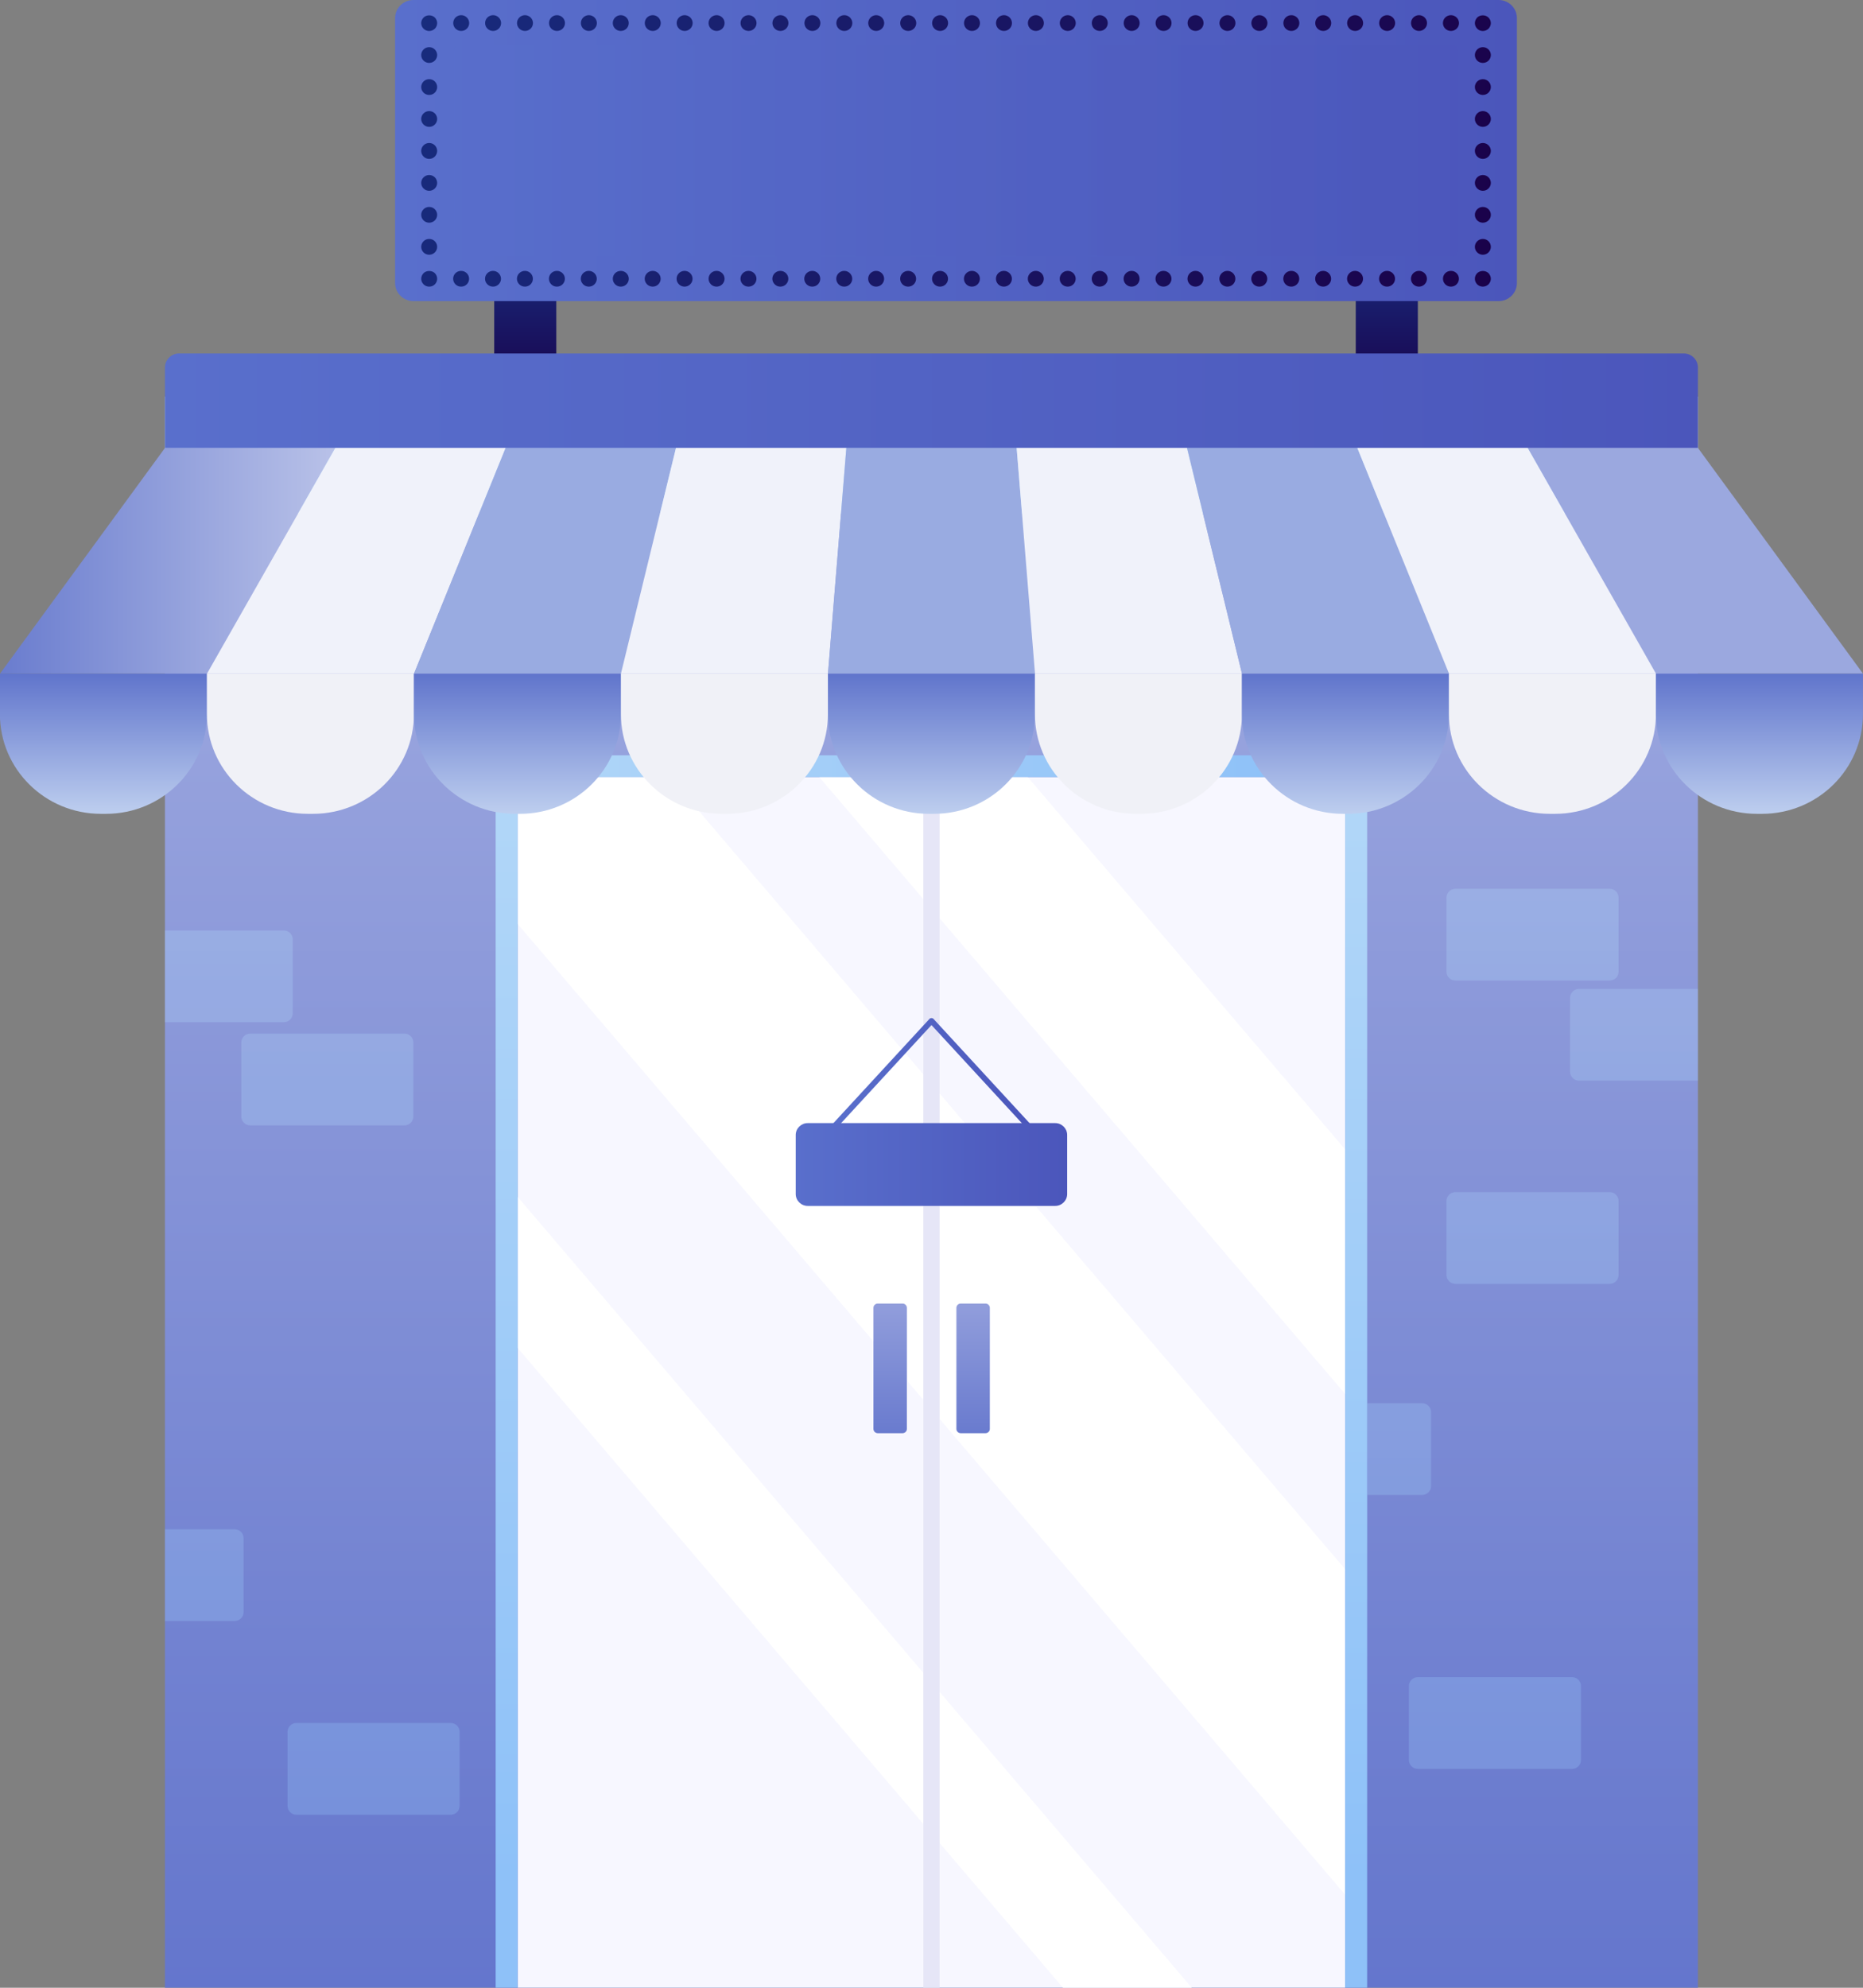 <svg width="90" height="96" viewBox="0 0 90 96" fill="none" xmlns="http://www.w3.org/2000/svg">
<rect x="0" y="0" width="90" height="96" fill="#808080" stroke="none"/>
<g clip-path="url(#clip0_8393_11409)">
<path d="M26.874 12.276H23.875V19.549H26.874V12.276Z" fill="url(#paint0_linear_8393_11409)"/>
<path d="M68.495 12.276H65.496V19.549H68.495V12.276Z" fill="url(#paint1_linear_8393_11409)"/>
<path d="M82.024 19.152H7.969V95.997H82.024V19.152Z" fill="url(#paint2_linear_8393_11409)"/>
<path d="M64.983 37.528H25.008V95.997H64.983V37.528Z" fill="#F7F7FF"/>
<path d="M64.985 55.514V67.325L39.578 37.528H49.648L64.985 55.514Z" fill="white"/>
<path d="M64.983 75.786V91.506L25.008 44.623V37.528H32.363L64.983 75.786Z" fill="white"/>
<path d="M57.573 96H51.353L25.008 65.099V57.804L57.573 96Z" fill="white"/>
<path style="mix-blend-mode:multiply" d="M25.007 37.528H23.945V95.997H25.007V37.528Z" fill="url(#paint3_linear_8393_11409)"/>
<path style="mix-blend-mode:multiply" d="M66.046 37.528H64.984V95.997H66.046V37.528Z" fill="url(#paint4_linear_8393_11409)"/>
<path style="mix-blend-mode:multiply" d="M23.945 36.479V37.528H66.046V36.479H23.945Z" fill="url(#paint5_linear_8393_11409)"/>
<path d="M45.391 37.528H44.605V95.997H45.391V37.528Z" fill="#E6E6F7"/>
<g style="mix-blend-mode:multiply" opacity="0.3">
<path d="M77.76 57.575H70.311C70.073 57.575 69.879 57.766 69.879 58.002V61.579C69.879 61.815 70.073 62.006 70.311 62.006H77.76C77.998 62.006 78.192 61.815 78.192 61.579V58.002C78.192 57.766 77.998 57.575 77.76 57.575Z" fill="url(#paint6_linear_8393_11409)"/>
<path d="M77.76 42.925H70.311C70.073 42.925 69.879 43.116 69.879 43.352V46.929C69.879 47.165 70.073 47.356 70.311 47.356H77.76C77.998 47.356 78.192 47.165 78.192 46.929V43.352C78.192 43.116 77.998 42.925 77.76 42.925Z" fill="url(#paint7_linear_8393_11409)"/>
<path d="M75.943 80.999H68.495C68.256 80.999 68.062 81.19 68.062 81.426V85.003C68.062 85.239 68.256 85.43 68.495 85.43H75.943C76.182 85.43 76.375 85.239 76.375 85.003V81.426C76.375 81.19 76.182 80.999 75.943 80.999Z" fill="url(#paint8_linear_8393_11409)"/>
<path d="M7.969 44.937H13.71C13.948 44.937 14.142 45.129 14.142 45.364V48.941C14.142 49.176 13.948 49.368 13.71 49.368H7.969V44.937Z" fill="url(#paint9_linear_8393_11409)"/>
<path d="M7.969 73.857H11.334C11.572 73.857 11.767 74.049 11.767 74.285V77.862C11.767 78.097 11.572 78.289 11.334 78.289H7.969V73.857Z" fill="url(#paint10_linear_8393_11409)"/>
<path d="M82.023 52.191H76.283C76.045 52.191 75.85 51.999 75.85 51.764V48.186C75.85 47.951 76.045 47.759 76.283 47.759H82.023V52.191Z" fill="url(#paint11_linear_8393_11409)"/>
<path d="M66.047 67.769H68.701C68.939 67.769 69.133 67.96 69.133 68.196V71.773C69.133 72.008 68.939 72.2 68.701 72.2H66.047V67.769Z" fill="url(#paint12_linear_8393_11409)"/>
<path d="M19.537 49.92H12.089C11.85 49.92 11.656 50.111 11.656 50.347V53.924C11.656 54.16 11.85 54.352 12.089 54.352H19.537C19.776 54.352 19.969 54.16 19.969 53.924V50.347C19.969 50.111 19.776 49.92 19.537 49.92Z" fill="url(#paint13_linear_8393_11409)"/>
<path d="M21.771 83.213H14.323C14.084 83.213 13.891 83.405 13.891 83.641V87.218C13.891 87.454 14.084 87.645 14.323 87.645H21.771C22.01 87.645 22.203 87.454 22.203 87.218V83.641C22.203 83.405 22.01 83.213 21.771 83.213Z" fill="url(#paint14_linear_8393_11409)"/>
</g>
<path d="M8.656 17.07H81.338C81.718 17.07 82.024 17.375 82.024 17.748V21.634H7.969V17.748C7.969 17.373 8.278 17.07 8.656 17.07Z" fill="url(#paint15_linear_8393_11409)"/>
<path d="M47.607 62.956H46.414C46.297 62.956 46.203 63.049 46.203 63.164V69.01C46.203 69.125 46.297 69.218 46.414 69.218H47.607C47.723 69.218 47.818 69.125 47.818 69.01V63.164C47.818 63.049 47.723 62.956 47.607 62.956Z" fill="url(#paint16_linear_8393_11409)"/>
<path d="M43.599 62.956H42.406C42.29 62.956 42.195 63.049 42.195 63.164V69.01C42.195 69.125 42.29 69.218 42.406 69.218H43.599C43.715 69.218 43.81 69.125 43.81 69.01V63.164C43.81 63.049 43.715 62.956 43.599 62.956Z" fill="url(#paint17_linear_8393_11409)"/>
<path d="M9.998 32.534H0L7.971 21.631H16.199L9.998 32.534Z" fill="url(#paint18_linear_8393_11409)"/>
<path d="M89.999 32.534H79.997L73.797 21.631H82.025L89.999 32.534Z" fill="url(#paint19_linear_8393_11409)"/>
<path d="M20.001 32.534H10L16.201 21.631H24.429L20.001 32.534Z" fill="#F0F2FA"/>
<path d="M29.998 32.534H20L24.427 21.631H32.658L29.998 32.534Z" fill="url(#paint20_linear_8393_11409)"/>
<path d="M39.997 32.534H29.996L32.656 21.631H40.884L39.997 32.534Z" fill="#F0F2FA"/>
<path d="M50.001 32.534H40L40.887 21.631H49.115L50.001 32.534Z" fill="url(#paint21_linear_8393_11409)"/>
<path d="M59.998 32.534H50L49.113 21.631H57.341L59.998 32.534Z" fill="#F0F2FA"/>
<path d="M70.002 32.534H60.001L57.344 21.631H65.572L70.002 32.534Z" fill="url(#paint22_linear_8393_11409)"/>
<path d="M79.999 32.534H70L65.57 21.631H73.798L79.999 32.534Z" fill="#F0F2FA"/>
<path d="M-0.001 32.534H9.997V34.489C9.997 37.147 7.814 39.304 5.124 39.304H4.869C2.18 39.304 -0.004 37.147 -0.004 34.489V32.534H-0.001Z" fill="url(#paint23_linear_8393_11409)"/>
<path d="M9.999 32.534H19.997V34.489C19.997 37.147 17.814 39.304 15.124 39.304H14.87C12.18 39.304 9.996 37.147 9.996 34.489V32.534H9.999Z" fill="#F0F1F7"/>
<path d="M19.999 32.534H29.997V34.489C29.997 37.147 27.814 39.304 25.124 39.304H24.869C22.18 39.304 19.996 37.147 19.996 34.489V32.534H19.999Z" fill="url(#paint24_linear_8393_11409)"/>
<path d="M29.996 32.534H39.997V34.489C39.997 37.147 37.814 39.304 35.124 39.304H34.87C32.18 39.304 29.996 37.147 29.996 34.489V32.534Z" fill="#F0F1F7"/>
<path d="M39.999 32.534H49.997V34.489C49.997 37.147 47.814 39.304 45.124 39.304H44.87C42.18 39.304 39.996 37.147 39.996 34.489V32.534H39.999Z" fill="url(#paint25_linear_8393_11409)"/>
<path d="M49.999 32.534H59.997V34.489C59.997 37.147 57.814 39.304 55.124 39.304H54.87C52.18 39.304 49.996 37.147 49.996 34.489V32.534H49.999Z" fill="#F0F1F7"/>
<path d="M59.999 32.534H69.997V34.489C69.997 37.147 67.814 39.304 65.124 39.304H64.87C62.18 39.304 59.996 37.147 59.996 34.489V32.534H59.999Z" fill="url(#paint26_linear_8393_11409)"/>
<path d="M69.999 32.534H79.997V34.489C79.997 37.147 77.814 39.304 75.124 39.304H74.87C72.18 39.304 69.996 37.147 69.996 34.489V32.534H69.999Z" fill="#F0F1F7"/>
<path d="M79.999 32.534H89.997V34.489C89.997 37.147 87.814 39.304 85.124 39.304H84.87C82.18 39.304 79.996 37.147 79.996 34.489V32.534H79.999Z" fill="url(#paint27_linear_8393_11409)"/>
<path d="M19.97 0H72.397C72.885 0 73.281 0.392 73.281 0.873V13.668C73.281 14.15 72.885 14.542 72.397 14.542H19.97C19.483 14.542 19.086 14.15 19.086 13.668V0.873C19.086 0.392 19.483 0 19.97 0Z" fill="url(#paint28_linear_8393_11409)"/>
<path style="mix-blend-mode:multiply" opacity="0.5" d="M70.171 2.163H22.198C22.05 2.163 21.93 2.282 21.93 2.428V12.116C21.93 12.263 22.05 12.381 22.198 12.381H70.171C70.319 12.381 70.439 12.263 70.439 12.116V2.428C70.439 2.282 70.319 2.163 70.171 2.163Z" fill="url(#paint29_linear_8393_11409)"/>
<path d="M71.636 13.844C71.535 13.844 71.436 13.806 71.362 13.733C71.288 13.66 71.25 13.56 71.25 13.463C71.25 13.365 71.288 13.265 71.362 13.192C71.51 13.052 71.764 13.052 71.909 13.192C71.978 13.265 72.022 13.365 72.022 13.463C72.022 13.56 71.978 13.66 71.909 13.733C71.836 13.801 71.734 13.844 71.636 13.844Z" fill="url(#paint30_linear_8393_11409)"/>
<path d="M69.708 13.463C69.708 13.252 69.877 13.082 70.094 13.082C70.307 13.082 70.479 13.255 70.479 13.463C70.479 13.674 70.307 13.844 70.094 13.844C69.877 13.844 69.708 13.671 69.708 13.463ZM68.162 13.463C68.162 13.252 68.337 13.082 68.547 13.082C68.761 13.082 68.933 13.255 68.933 13.463C68.933 13.674 68.761 13.844 68.547 13.844C68.334 13.844 68.162 13.671 68.162 13.463ZM66.621 13.463C66.621 13.252 66.791 13.082 67.007 13.082C67.22 13.082 67.393 13.255 67.393 13.463C67.393 13.674 67.218 13.844 67.007 13.844C66.791 13.844 66.621 13.671 66.621 13.463ZM65.075 13.463C65.075 13.252 65.248 13.082 65.461 13.082C65.677 13.082 65.847 13.255 65.847 13.463C65.847 13.674 65.677 13.844 65.461 13.844C65.248 13.844 65.075 13.671 65.075 13.463ZM63.535 13.463C63.535 13.252 63.71 13.082 63.92 13.082C64.134 13.082 64.306 13.255 64.306 13.463C64.306 13.674 64.131 13.844 63.92 13.844C63.707 13.844 63.535 13.671 63.535 13.463ZM61.994 13.463C61.994 13.252 62.164 13.082 62.38 13.082C62.593 13.082 62.766 13.255 62.766 13.463C62.766 13.674 62.59 13.844 62.38 13.844C62.164 13.844 61.994 13.671 61.994 13.463ZM60.448 13.463C60.448 13.252 60.623 13.082 60.834 13.082C61.047 13.082 61.22 13.255 61.22 13.463C61.22 13.674 61.044 13.844 60.834 13.844C60.62 13.844 60.448 13.671 60.448 13.463ZM58.907 13.463C58.907 13.252 59.083 13.082 59.293 13.082C59.507 13.082 59.679 13.255 59.679 13.463C59.679 13.674 59.504 13.844 59.293 13.844C59.08 13.844 58.907 13.671 58.907 13.463ZM57.367 13.463C57.367 13.252 57.539 13.082 57.753 13.082C57.966 13.082 58.139 13.255 58.139 13.463C58.139 13.674 57.963 13.844 57.753 13.844C57.539 13.844 57.367 13.671 57.367 13.463ZM55.821 13.463C55.821 13.252 55.993 13.082 56.207 13.082C56.42 13.082 56.593 13.255 56.593 13.463C56.593 13.674 56.417 13.844 56.207 13.844C55.993 13.844 55.821 13.671 55.821 13.463ZM54.28 13.463C54.28 13.252 54.456 13.082 54.666 13.082C54.88 13.082 55.052 13.255 55.052 13.463C55.052 13.674 54.877 13.844 54.666 13.844C54.453 13.844 54.28 13.671 54.28 13.463ZM52.74 13.463C52.74 13.252 52.909 13.082 53.126 13.082C53.339 13.082 53.511 13.255 53.511 13.463C53.511 13.674 53.336 13.844 53.126 13.844C52.909 13.844 52.74 13.671 52.74 13.463ZM51.194 13.463C51.194 13.252 51.369 13.082 51.58 13.082C51.793 13.082 51.965 13.255 51.965 13.463C51.965 13.674 51.79 13.844 51.58 13.844C51.366 13.844 51.194 13.671 51.194 13.463ZM49.653 13.463C49.653 13.252 49.828 13.082 50.039 13.082C50.252 13.082 50.425 13.255 50.425 13.463C50.425 13.674 50.25 13.844 50.039 13.844C49.826 13.844 49.653 13.671 49.653 13.463ZM48.113 13.463C48.113 13.252 48.282 13.082 48.498 13.082C48.712 13.082 48.884 13.255 48.884 13.463C48.884 13.674 48.712 13.844 48.498 13.844C48.282 13.844 48.113 13.671 48.113 13.463ZM46.567 13.463C46.567 13.252 46.742 13.082 46.953 13.082C47.166 13.082 47.338 13.255 47.338 13.463C47.338 13.674 47.166 13.844 46.953 13.844C46.739 13.844 46.567 13.671 46.567 13.463ZM45.026 13.463C45.026 13.252 45.201 13.082 45.412 13.082C45.625 13.082 45.798 13.255 45.798 13.463C45.798 13.674 45.623 13.844 45.412 13.844C45.199 13.844 45.026 13.671 45.026 13.463ZM43.486 13.463C43.486 13.252 43.655 13.082 43.871 13.082C44.085 13.082 44.257 13.255 44.257 13.463C44.257 13.674 44.082 13.844 43.871 13.844C43.655 13.844 43.486 13.671 43.486 13.463ZM41.94 13.463C41.94 13.252 42.115 13.082 42.325 13.082C42.539 13.082 42.711 13.255 42.711 13.463C42.711 13.674 42.536 13.844 42.325 13.844C42.112 13.844 41.94 13.671 41.94 13.463ZM40.399 13.463C40.399 13.252 40.574 13.082 40.785 13.082C40.998 13.082 41.171 13.255 41.171 13.463C41.171 13.674 40.998 13.844 40.785 13.844C40.571 13.844 40.399 13.671 40.399 13.463ZM38.853 13.463C38.853 13.252 39.028 13.082 39.239 13.082C39.455 13.082 39.625 13.255 39.625 13.463C39.625 13.674 39.455 13.844 39.239 13.844C39.025 13.844 38.853 13.671 38.853 13.463ZM37.312 13.463C37.312 13.252 37.488 13.082 37.698 13.082C37.912 13.082 38.084 13.255 38.084 13.463C38.084 13.674 37.909 13.844 37.698 13.844C37.485 13.844 37.312 13.671 37.312 13.463ZM35.772 13.463C35.772 13.252 35.947 13.082 36.158 13.082C36.371 13.082 36.544 13.255 36.544 13.463C36.544 13.674 36.371 13.844 36.158 13.844C35.944 13.844 35.772 13.671 35.772 13.463ZM34.231 13.463C34.231 13.252 34.401 13.082 34.617 13.082C34.831 13.082 35.003 13.255 35.003 13.463C35.003 13.674 34.828 13.844 34.617 13.844C34.401 13.844 34.231 13.671 34.231 13.463ZM32.685 13.463C32.685 13.252 32.858 13.082 33.071 13.082C33.285 13.082 33.457 13.255 33.457 13.463C33.457 13.674 33.282 13.844 33.071 13.844C32.858 13.844 32.685 13.671 32.685 13.463ZM31.145 13.463C31.145 13.252 31.32 13.082 31.531 13.082C31.744 13.082 31.916 13.255 31.916 13.463C31.916 13.674 31.744 13.844 31.531 13.844C31.317 13.844 31.145 13.671 31.145 13.463ZM29.604 13.463C29.604 13.252 29.774 13.082 29.99 13.082C30.203 13.082 30.376 13.255 30.376 13.463C30.376 13.674 30.201 13.844 29.99 13.844C29.774 13.844 29.604 13.671 29.604 13.463ZM28.058 13.463C28.058 13.252 28.231 13.082 28.444 13.082C28.657 13.082 28.83 13.255 28.83 13.463C28.83 13.674 28.655 13.844 28.444 13.844C28.231 13.844 28.058 13.671 28.058 13.463ZM26.518 13.463C26.518 13.252 26.687 13.082 26.904 13.082C27.117 13.082 27.289 13.255 27.289 13.463C27.289 13.674 27.117 13.844 26.904 13.844C26.687 13.844 26.518 13.671 26.518 13.463ZM24.972 13.463C24.972 13.252 25.147 13.082 25.358 13.082C25.574 13.082 25.743 13.255 25.743 13.463C25.743 13.674 25.574 13.844 25.358 13.844C25.144 13.844 24.972 13.671 24.972 13.463ZM23.431 13.463C23.431 13.252 23.604 13.082 23.817 13.082C24.03 13.082 24.203 13.255 24.203 13.463C24.203 13.674 24.028 13.844 23.817 13.844C23.604 13.844 23.431 13.671 23.431 13.463ZM21.891 13.463C21.891 13.252 22.06 13.082 22.276 13.082C22.49 13.082 22.662 13.255 22.662 13.463C22.662 13.674 22.49 13.844 22.276 13.844C22.06 13.844 21.891 13.671 21.891 13.463Z" fill="url(#paint31_linear_8393_11409)"/>
<path d="M20.733 13.844C20.632 13.844 20.537 13.806 20.463 13.733C20.389 13.66 20.348 13.56 20.348 13.463C20.348 13.365 20.391 13.265 20.463 13.192C20.605 13.052 20.865 13.052 21.007 13.192C21.081 13.265 21.119 13.365 21.119 13.463C21.119 13.56 21.081 13.66 21.007 13.733C20.933 13.806 20.835 13.844 20.733 13.844Z" fill="url(#paint32_linear_8393_11409)"/>
<path d="M20.348 11.922C20.348 11.708 20.523 11.54 20.733 11.54C20.947 11.54 21.119 11.708 21.119 11.922C21.119 12.133 20.947 12.303 20.733 12.303C20.52 12.303 20.348 12.13 20.348 11.922ZM20.348 10.375C20.348 10.164 20.523 9.994 20.733 9.994C20.947 9.994 21.119 10.164 21.119 10.375C21.119 10.586 20.947 10.756 20.733 10.756C20.52 10.756 20.348 10.583 20.348 10.375ZM20.348 8.834C20.348 8.623 20.523 8.453 20.733 8.453C20.947 8.453 21.119 8.623 21.119 8.834C21.119 9.045 20.947 9.215 20.733 9.215C20.52 9.215 20.348 9.042 20.348 8.834ZM20.348 7.287C20.348 7.076 20.523 6.906 20.733 6.906C20.947 6.906 21.119 7.079 21.119 7.287C21.119 7.501 20.947 7.674 20.733 7.674C20.52 7.674 20.348 7.501 20.348 7.287ZM20.348 5.746C20.348 5.535 20.523 5.365 20.733 5.365C20.947 5.365 21.119 5.535 21.119 5.746C21.119 5.957 20.947 6.127 20.733 6.127C20.52 6.127 20.348 5.954 20.348 5.746ZM20.348 4.205C20.348 3.991 20.523 3.824 20.733 3.824C20.947 3.824 21.119 3.991 21.119 4.205C21.119 4.416 20.947 4.586 20.733 4.586C20.52 4.586 20.348 4.413 20.348 4.205ZM20.348 2.658C20.348 2.447 20.523 2.277 20.733 2.277C20.947 2.277 21.119 2.45 21.119 2.658C21.119 2.869 20.947 3.039 20.733 3.039C20.52 3.039 20.348 2.869 20.348 2.658Z" fill="url(#paint33_linear_8393_11409)"/>
<path d="M20.733 1.498C20.632 1.498 20.534 1.458 20.46 1.385C20.391 1.317 20.348 1.217 20.348 1.117C20.348 1.017 20.391 0.92 20.463 0.847C20.602 0.706 20.865 0.706 21.007 0.847C21.081 0.92 21.119 1.02 21.119 1.117C21.119 1.214 21.081 1.314 21.007 1.387C20.933 1.455 20.837 1.498 20.733 1.498Z" fill="url(#paint34_linear_8393_11409)"/>
<path d="M69.706 1.114C69.706 0.903 69.881 0.733 70.092 0.733C70.308 0.733 70.483 0.906 70.483 1.114C70.483 1.325 70.311 1.495 70.092 1.495C69.879 1.495 69.706 1.325 69.706 1.114ZM68.165 1.114C68.165 0.903 68.341 0.733 68.551 0.733C68.765 0.733 68.937 0.906 68.937 1.114C68.937 1.325 68.765 1.495 68.551 1.495C68.338 1.495 68.165 1.325 68.165 1.114ZM66.625 1.114C66.625 0.903 66.795 0.733 67.011 0.733C67.224 0.733 67.397 0.906 67.397 1.114C67.397 1.325 67.222 1.495 67.011 1.495C66.795 1.495 66.625 1.325 66.625 1.114ZM65.079 1.114C65.079 0.903 65.251 0.733 65.465 0.733C65.681 0.733 65.851 0.906 65.851 1.114C65.851 1.325 65.681 1.495 65.465 1.495C65.251 1.495 65.079 1.325 65.079 1.114ZM63.538 1.114C63.538 0.903 63.714 0.733 63.924 0.733C64.138 0.733 64.31 0.906 64.31 1.114C64.31 1.325 64.135 1.495 63.924 1.495C63.711 1.495 63.538 1.325 63.538 1.114ZM61.998 1.114C61.998 0.903 62.168 0.733 62.384 0.733C62.597 0.733 62.77 0.906 62.77 1.114C62.77 1.325 62.594 1.495 62.384 1.495C62.168 1.495 61.998 1.325 61.998 1.114ZM60.452 1.114C60.452 0.903 60.627 0.733 60.838 0.733C61.051 0.733 61.229 0.906 61.229 1.114C61.229 1.325 61.051 1.495 60.838 1.495C60.624 1.495 60.452 1.325 60.452 1.114ZM58.911 1.114C58.911 0.903 59.087 0.733 59.297 0.733C59.511 0.733 59.683 0.906 59.683 1.114C59.683 1.325 59.508 1.495 59.297 1.495C59.084 1.495 58.911 1.325 58.911 1.114ZM57.371 1.114C57.371 0.903 57.541 0.733 57.757 0.733C57.97 0.733 58.142 0.906 58.142 1.114C58.142 1.325 57.967 1.495 57.757 1.495C57.541 1.495 57.371 1.325 57.371 1.114ZM55.825 1.114C55.825 0.903 55.997 0.733 56.211 0.733C56.427 0.733 56.596 0.906 56.596 1.114C56.596 1.325 56.427 1.495 56.211 1.495C55.997 1.495 55.825 1.325 55.825 1.114ZM54.284 1.114C54.284 0.903 54.459 0.733 54.67 0.733C54.883 0.733 55.056 0.906 55.056 1.114C55.056 1.325 54.881 1.495 54.67 1.495C54.457 1.495 54.284 1.325 54.284 1.114ZM52.744 1.114C52.744 0.903 52.913 0.733 53.13 0.733C53.343 0.733 53.515 0.906 53.515 1.114C53.515 1.325 53.34 1.495 53.13 1.495C52.913 1.495 52.744 1.325 52.744 1.114ZM51.198 1.114C51.198 0.903 51.373 0.733 51.584 0.733C51.797 0.733 51.969 0.906 51.969 1.114C51.969 1.325 51.794 1.495 51.584 1.495C51.37 1.495 51.198 1.325 51.198 1.114ZM49.657 1.114C49.657 0.903 49.832 0.733 50.043 0.733C50.256 0.733 50.429 0.906 50.429 1.114C50.429 1.325 50.254 1.495 50.043 1.495C49.83 1.495 49.657 1.325 49.657 1.114ZM48.117 1.114C48.117 0.903 48.286 0.733 48.502 0.733C48.716 0.733 48.886 0.906 48.886 1.114C48.886 1.325 48.716 1.495 48.502 1.495C48.286 1.495 48.117 1.325 48.117 1.114ZM46.571 1.114C46.571 0.903 46.746 0.733 46.956 0.733C47.17 0.733 47.342 0.906 47.342 1.114C47.342 1.325 47.17 1.495 46.956 1.495C46.743 1.495 46.571 1.325 46.571 1.114ZM45.03 1.114C45.03 0.903 45.205 0.733 45.416 0.733C45.629 0.733 45.802 0.906 45.802 1.114C45.802 1.325 45.627 1.495 45.416 1.495C45.202 1.495 45.03 1.325 45.03 1.114ZM43.489 1.114C43.489 0.903 43.659 0.733 43.873 0.733C44.089 0.733 44.264 0.906 44.264 1.114C44.264 1.325 44.089 1.495 43.873 1.495C43.659 1.495 43.489 1.325 43.489 1.114ZM41.944 1.114C41.944 0.903 42.119 0.733 42.329 0.733C42.543 0.733 42.715 0.906 42.715 1.114C42.715 1.325 42.54 1.495 42.329 1.495C42.116 1.495 41.944 1.325 41.944 1.114ZM40.403 1.114C40.403 0.903 40.573 0.733 40.789 0.733C41.002 0.733 41.175 0.906 41.175 1.114C41.175 1.325 41.002 1.495 40.789 1.495C40.573 1.495 40.403 1.325 40.403 1.114ZM38.862 1.114C38.862 0.903 39.032 0.733 39.245 0.733C39.462 0.733 39.631 0.906 39.631 1.114C39.631 1.325 39.462 1.495 39.245 1.495C39.032 1.495 38.862 1.325 38.862 1.114ZM37.316 1.114C37.316 0.903 37.492 0.733 37.702 0.733C37.916 0.733 38.088 0.906 38.088 1.114C38.088 1.325 37.913 1.495 37.702 1.495C37.489 1.495 37.316 1.325 37.316 1.114ZM35.776 1.114C35.776 0.903 35.951 0.733 36.162 0.733C36.375 0.733 36.547 0.906 36.547 1.114C36.547 1.325 36.375 1.495 36.162 1.495C35.948 1.495 35.776 1.325 35.776 1.114ZM34.23 1.114C34.23 0.903 34.405 0.733 34.621 0.733C34.834 0.733 35.004 0.906 35.004 1.114C35.004 1.325 34.834 1.495 34.621 1.495C34.405 1.495 34.23 1.325 34.23 1.114ZM32.689 1.114C32.689 0.903 32.862 0.733 33.075 0.733C33.288 0.733 33.461 0.906 33.461 1.114C33.461 1.325 33.286 1.495 33.075 1.495C32.862 1.495 32.689 1.325 32.689 1.114ZM31.149 1.114C31.149 0.903 31.318 0.733 31.535 0.733C31.748 0.733 31.92 0.906 31.92 1.114C31.92 1.325 31.748 1.495 31.535 1.495C31.318 1.495 31.149 1.325 31.149 1.114ZM29.603 1.114C29.603 0.903 29.778 0.733 29.988 0.733C30.205 0.733 30.374 0.906 30.374 1.114C30.374 1.325 30.205 1.495 29.988 1.495C29.775 1.495 29.603 1.325 29.603 1.114ZM28.062 1.114C28.062 0.903 28.235 0.733 28.448 0.733C28.661 0.733 28.834 0.906 28.834 1.114C28.834 1.325 28.659 1.495 28.448 1.495C28.235 1.495 28.062 1.325 28.062 1.114ZM26.522 1.114C26.522 0.903 26.691 0.733 26.907 0.733C27.121 0.733 27.293 0.906 27.293 1.114C27.293 1.325 27.121 1.495 26.907 1.495C26.691 1.495 26.522 1.325 26.522 1.114ZM24.976 1.114C24.976 0.903 25.151 0.733 25.361 0.733C25.575 0.733 25.747 0.906 25.747 1.114C25.747 1.325 25.575 1.495 25.361 1.495C25.148 1.495 24.976 1.325 24.976 1.114ZM23.435 1.114C23.435 0.903 23.608 0.733 23.821 0.733C24.034 0.733 24.207 0.906 24.207 1.114C24.207 1.325 24.032 1.495 23.821 1.495C23.608 1.495 23.435 1.325 23.435 1.114ZM21.895 1.114C21.895 0.903 22.064 0.733 22.28 0.733C22.494 0.733 22.666 0.906 22.666 1.114C22.666 1.325 22.494 1.495 22.28 1.495C22.064 1.495 21.895 1.325 21.895 1.114Z" fill="url(#paint35_linear_8393_11409)"/>
<path d="M71.636 1.498C71.532 1.498 71.431 1.458 71.362 1.385C71.294 1.317 71.25 1.217 71.25 1.117C71.25 1.017 71.294 0.92 71.362 0.847C71.502 0.706 71.764 0.706 71.907 0.847C71.981 0.92 72.022 1.02 72.022 1.117C72.022 1.214 71.978 1.314 71.909 1.387C71.836 1.455 71.734 1.498 71.636 1.498Z" fill="url(#paint36_linear_8393_11409)"/>
<path d="M71.25 11.922C71.25 11.708 71.425 11.54 71.636 11.54C71.849 11.54 72.022 11.708 72.022 11.922C72.022 12.133 71.847 12.303 71.636 12.303C71.422 12.303 71.25 12.13 71.25 11.922ZM71.25 10.375C71.25 10.164 71.425 9.994 71.636 9.994C71.849 9.994 72.022 10.164 72.022 10.375C72.022 10.586 71.847 10.756 71.636 10.756C71.422 10.756 71.25 10.583 71.25 10.375ZM71.25 8.834C71.25 8.623 71.425 8.453 71.636 8.453C71.849 8.453 72.022 8.623 72.022 8.834C72.022 9.045 71.847 9.215 71.636 9.215C71.422 9.215 71.25 9.042 71.25 8.834ZM71.25 7.287C71.25 7.076 71.425 6.906 71.636 6.906C71.849 6.906 72.022 7.079 72.022 7.287C72.022 7.501 71.847 7.674 71.636 7.674C71.422 7.674 71.25 7.501 71.25 7.287ZM71.25 5.746C71.25 5.535 71.425 5.365 71.636 5.365C71.849 5.365 72.022 5.535 72.022 5.746C72.022 5.957 71.847 6.127 71.636 6.127C71.422 6.127 71.25 5.954 71.25 5.746ZM71.25 4.205C71.25 3.991 71.425 3.824 71.636 3.824C71.849 3.824 72.022 3.991 72.022 4.205C72.022 4.416 71.847 4.586 71.636 4.586C71.422 4.586 71.25 4.413 71.25 4.205ZM71.25 2.658C71.25 2.447 71.425 2.277 71.636 2.277C71.849 2.277 72.022 2.45 72.022 2.658C72.022 2.872 71.847 3.039 71.636 3.039C71.422 3.039 71.25 2.872 71.25 2.658Z" fill="url(#paint37_linear_8393_11409)"/>
<path d="M49.681 54.519C49.642 54.519 49.607 54.506 49.579 54.476L44.999 49.506L40.418 54.476C40.369 54.533 40.281 54.536 40.224 54.484C40.169 54.433 40.164 54.349 40.216 54.292L44.898 49.212C44.95 49.155 45.048 49.155 45.1 49.212L49.782 54.292C49.834 54.346 49.828 54.433 49.774 54.484C49.746 54.508 49.714 54.519 49.681 54.519Z" fill="url(#paint38_linear_8393_11409)"/>
<path d="M50.974 54.241H39.022C38.701 54.241 38.441 54.497 38.441 54.814V57.667C38.441 57.983 38.701 58.24 39.022 58.24H50.974C51.294 58.24 51.554 57.983 51.554 57.667V54.814C51.554 54.497 51.294 54.241 50.974 54.241Z" fill="url(#paint39_linear_8393_11409)"/>
</g>
<defs>
<linearGradient id="paint0_linear_8393_11409" x1="25.375" y1="12.095" x2="25.375" y2="19.514" gradientUnits="userSpaceOnUse">
<stop stop-color="#182C7E"/>
<stop offset="1" stop-color="#1A0048"/>
</linearGradient>
<linearGradient id="paint1_linear_8393_11409" x1="66.996" y1="12.095" x2="66.996" y2="19.514" gradientUnits="userSpaceOnUse">
<stop stop-color="#182C7E"/>
<stop offset="1" stop-color="#1A0048"/>
</linearGradient>
<linearGradient id="paint2_linear_8393_11409" x1="44.996" y1="24.817" x2="44.996" y2="109.263" gradientUnits="userSpaceOnUse">
<stop stop-color="#B5D9F8"/>
<stop offset="0" stop-color="#9FAAE0"/>
<stop offset="1" stop-color="#596CC9"/>
</linearGradient>
<linearGradient id="paint3_linear_8393_11409" x1="24.476" y1="32.388" x2="24.476" y2="90.795" gradientUnits="userSpaceOnUse">
<stop stop-color="#B5D9F8"/>
<stop offset="1" stop-color="#8EC1F8"/>
</linearGradient>
<linearGradient id="paint4_linear_8393_11409" x1="65.515" y1="32.388" x2="65.515" y2="90.795" gradientUnits="userSpaceOnUse">
<stop stop-color="#B5D9F8"/>
<stop offset="1" stop-color="#8EC1F8"/>
</linearGradient>
<linearGradient id="paint5_linear_8393_11409" x1="20.243" y1="37.001" x2="62.297" y2="37.001" gradientUnits="userSpaceOnUse">
<stop stop-color="#B5D9F8"/>
<stop offset="1" stop-color="#8EC1F8"/>
</linearGradient>
<linearGradient id="paint6_linear_8393_11409" x1="74.033" y1="37.985" x2="74.033" y2="96.722" gradientUnits="userSpaceOnUse">
<stop stop-color="#B5D9F8"/>
<stop offset="1" stop-color="#8EC1F8"/>
</linearGradient>
<linearGradient id="paint7_linear_8393_11409" x1="74.033" y1="37.985" x2="74.033" y2="96.722" gradientUnits="userSpaceOnUse">
<stop stop-color="#B5D9F8"/>
<stop offset="1" stop-color="#8EC1F8"/>
</linearGradient>
<linearGradient id="paint8_linear_8393_11409" x1="72.219" y1="37.984" x2="72.219" y2="96.722" gradientUnits="userSpaceOnUse">
<stop stop-color="#B5D9F8"/>
<stop offset="1" stop-color="#8EC1F8"/>
</linearGradient>
<linearGradient id="paint9_linear_8393_11409" x1="11.055" y1="37.985" x2="11.055" y2="96.722" gradientUnits="userSpaceOnUse">
<stop stop-color="#B5D9F8"/>
<stop offset="1" stop-color="#8EC1F8"/>
</linearGradient>
<linearGradient id="paint10_linear_8393_11409" x1="9.868" y1="37.984" x2="9.868" y2="96.722" gradientUnits="userSpaceOnUse">
<stop stop-color="#B5D9F8"/>
<stop offset="1" stop-color="#8EC1F8"/>
</linearGradient>
<linearGradient id="paint11_linear_8393_11409" x1="78.94" y1="37.984" x2="78.94" y2="96.722" gradientUnits="userSpaceOnUse">
<stop stop-color="#B5D9F8"/>
<stop offset="1" stop-color="#8EC1F8"/>
</linearGradient>
<linearGradient id="paint12_linear_8393_11409" x1="67.59" y1="37.985" x2="67.59" y2="96.722" gradientUnits="userSpaceOnUse">
<stop stop-color="#B5D9F8"/>
<stop offset="1" stop-color="#8EC1F8"/>
</linearGradient>
<linearGradient id="paint13_linear_8393_11409" x1="15.81" y1="37.985" x2="15.81" y2="96.722" gradientUnits="userSpaceOnUse">
<stop stop-color="#B5D9F8"/>
<stop offset="1" stop-color="#8EC1F8"/>
</linearGradient>
<linearGradient id="paint14_linear_8393_11409" x1="18.044" y1="34.4" x2="18.044" y2="93.137" gradientUnits="userSpaceOnUse">
<stop stop-color="#B5D9F8"/>
<stop offset="1" stop-color="#8EC1F8"/>
</linearGradient>
<linearGradient id="paint15_linear_8393_11409" x1="7.969" y1="19.352" x2="82.024" y2="19.352" gradientUnits="userSpaceOnUse">
<stop stop-color="#596FCC"/>
<stop offset="1" stop-color="#4B56BB"/>
</linearGradient>
<linearGradient id="paint16_linear_8393_11409" x1="47.01" y1="62.699" x2="47.01" y2="69.878" gradientUnits="userSpaceOnUse">
<stop stop-color="#939FDC"/>
<stop offset="1" stop-color="#6577CD"/>
</linearGradient>
<linearGradient id="paint17_linear_8393_11409" x1="43.002" y1="62.699" x2="43.002" y2="69.878" gradientUnits="userSpaceOnUse">
<stop stop-color="#939FDC"/>
<stop offset="1" stop-color="#6577CD"/>
</linearGradient>
<linearGradient id="paint18_linear_8393_11409" x1="-3.968" y1="32.447" x2="24.216" y2="32.447" gradientUnits="userSpaceOnUse">
<stop stop-color="#566BC8"/>
<stop offset="1" stop-color="#E0E4F5"/>
</linearGradient>
<linearGradient id="paint19_linear_8393_11409" x1="81.896" y1="-1.55427e-05" x2="81.896" y2="-1.55427e-05" gradientUnits="userSpaceOnUse">
<stop stop-color="#566BC8"/>
<stop offset="1" stop-color="#E0E4F5"/>
</linearGradient>
<linearGradient id="paint20_linear_8393_11409" x1="26.329" y1="-1.55427e-05" x2="26.329" y2="-1.55427e-05" gradientUnits="userSpaceOnUse">
<stop stop-color="#566BC8"/>
<stop offset="1" stop-color="#DBEBFA"/>
</linearGradient>
<linearGradient id="paint21_linear_8393_11409" x1="44.999" y1="-1.55427e-05" x2="44.999" y2="-1.55427e-05" gradientUnits="userSpaceOnUse">
<stop stop-color="#566BC8"/>
<stop offset="1" stop-color="#DBEBFA"/>
</linearGradient>
<linearGradient id="paint22_linear_8393_11409" x1="63.673" y1="-1.55427e-05" x2="63.673" y2="-1.55427e-05" gradientUnits="userSpaceOnUse">
<stop stop-color="#566BC8"/>
<stop offset="1" stop-color="#DBEBFA"/>
</linearGradient>
<linearGradient id="paint23_linear_8393_11409" x1="4.998" y1="31.823" x2="4.998" y2="41.47" gradientUnits="userSpaceOnUse">
<stop stop-color="#566BC8"/>
<stop offset="1" stop-color="#DBEBFA"/>
</linearGradient>
<linearGradient id="paint24_linear_8393_11409" x1="24.998" y1="31.823" x2="24.998" y2="41.47" gradientUnits="userSpaceOnUse">
<stop stop-color="#566BC8"/>
<stop offset="1" stop-color="#DBEBFA"/>
</linearGradient>
<linearGradient id="paint25_linear_8393_11409" x1="44.998" y1="31.823" x2="44.998" y2="41.47" gradientUnits="userSpaceOnUse">
<stop stop-color="#566BC8"/>
<stop offset="1" stop-color="#DBEBFA"/>
</linearGradient>
<linearGradient id="paint26_linear_8393_11409" x1="64.998" y1="31.823" x2="64.998" y2="41.47" gradientUnits="userSpaceOnUse">
<stop stop-color="#566BC8"/>
<stop offset="1" stop-color="#DBEBFA"/>
</linearGradient>
<linearGradient id="paint27_linear_8393_11409" x1="84.998" y1="31.823" x2="84.998" y2="41.47" gradientUnits="userSpaceOnUse">
<stop stop-color="#566BC8"/>
<stop offset="1" stop-color="#DBEBFA"/>
</linearGradient>
<linearGradient id="paint28_linear_8393_11409" x1="19.086" y1="7.271" x2="73.284" y2="7.271" gradientUnits="userSpaceOnUse">
<stop stop-color="#596FCC"/>
<stop offset="1" stop-color="#4B56BB"/>
</linearGradient>
<linearGradient id="paint29_linear_8393_11409" x1="21.93" y1="7.271" x2="70.442" y2="7.271" gradientUnits="userSpaceOnUse">
<stop stop-color="#596FCC"/>
<stop offset="1" stop-color="#4B56BB"/>
</linearGradient>
<linearGradient id="paint30_linear_8393_11409" x1="20.22" y1="0.135" x2="73.575" y2="14.302" gradientUnits="userSpaceOnUse">
<stop stop-color="#182C7E"/>
<stop offset="1" stop-color="#1A0048"/>
</linearGradient>
<linearGradient id="paint31_linear_8393_11409" x1="18.582" y1="6.306" x2="71.937" y2="20.472" gradientUnits="userSpaceOnUse">
<stop stop-color="#182C7E"/>
<stop offset="1" stop-color="#1A0048"/>
</linearGradient>
<linearGradient id="paint32_linear_8393_11409" x1="16.944" y1="12.481" x2="70.298" y2="26.648" gradientUnits="userSpaceOnUse">
<stop stop-color="#182C7E"/>
<stop offset="1" stop-color="#1A0048"/>
</linearGradient>
<linearGradient id="paint33_linear_8393_11409" x1="18.479" y1="6.703" x2="71.833" y2="20.87" gradientUnits="userSpaceOnUse">
<stop stop-color="#182C7E"/>
<stop offset="1" stop-color="#1A0048"/>
</linearGradient>
<linearGradient id="paint34_linear_8393_11409" x1="20.011" y1="0.93" x2="73.366" y2="15.095" gradientUnits="userSpaceOnUse">
<stop stop-color="#182C7E"/>
<stop offset="1" stop-color="#1A0048"/>
</linearGradient>
<linearGradient id="paint35_linear_8393_11409" x1="21.651" y1="-5.245" x2="75.006" y2="8.921" gradientUnits="userSpaceOnUse">
<stop stop-color="#182C7E"/>
<stop offset="1" stop-color="#1A0048"/>
</linearGradient>
<linearGradient id="paint36_linear_8393_11409" x1="23.288" y1="-11.418" x2="76.642" y2="2.749" gradientUnits="userSpaceOnUse">
<stop stop-color="#182C7E"/>
<stop offset="1" stop-color="#1A0048"/>
</linearGradient>
<linearGradient id="paint37_linear_8393_11409" x1="21.756" y1="-5.643" x2="75.11" y2="8.524" gradientUnits="userSpaceOnUse">
<stop stop-color="#182C7E"/>
<stop offset="1" stop-color="#1A0048"/>
</linearGradient>
<linearGradient id="paint38_linear_8393_11409" x1="40.18" y1="51.845" x2="49.818" y2="51.845" gradientUnits="userSpaceOnUse">
<stop stop-color="#596FCC"/>
<stop offset="1" stop-color="#4B56BB"/>
</linearGradient>
<linearGradient id="paint39_linear_8393_11409" x1="38.441" y1="56.242" x2="51.554" y2="56.242" gradientUnits="userSpaceOnUse">
<stop stop-color="#596FCC"/>
<stop offset="1" stop-color="#4B56BB"/>
</linearGradient>
<clipPath id="clip0_8393_11409">
<rect width="90" height="96" fill="white"/>
</clipPath>
</defs>
</svg>
